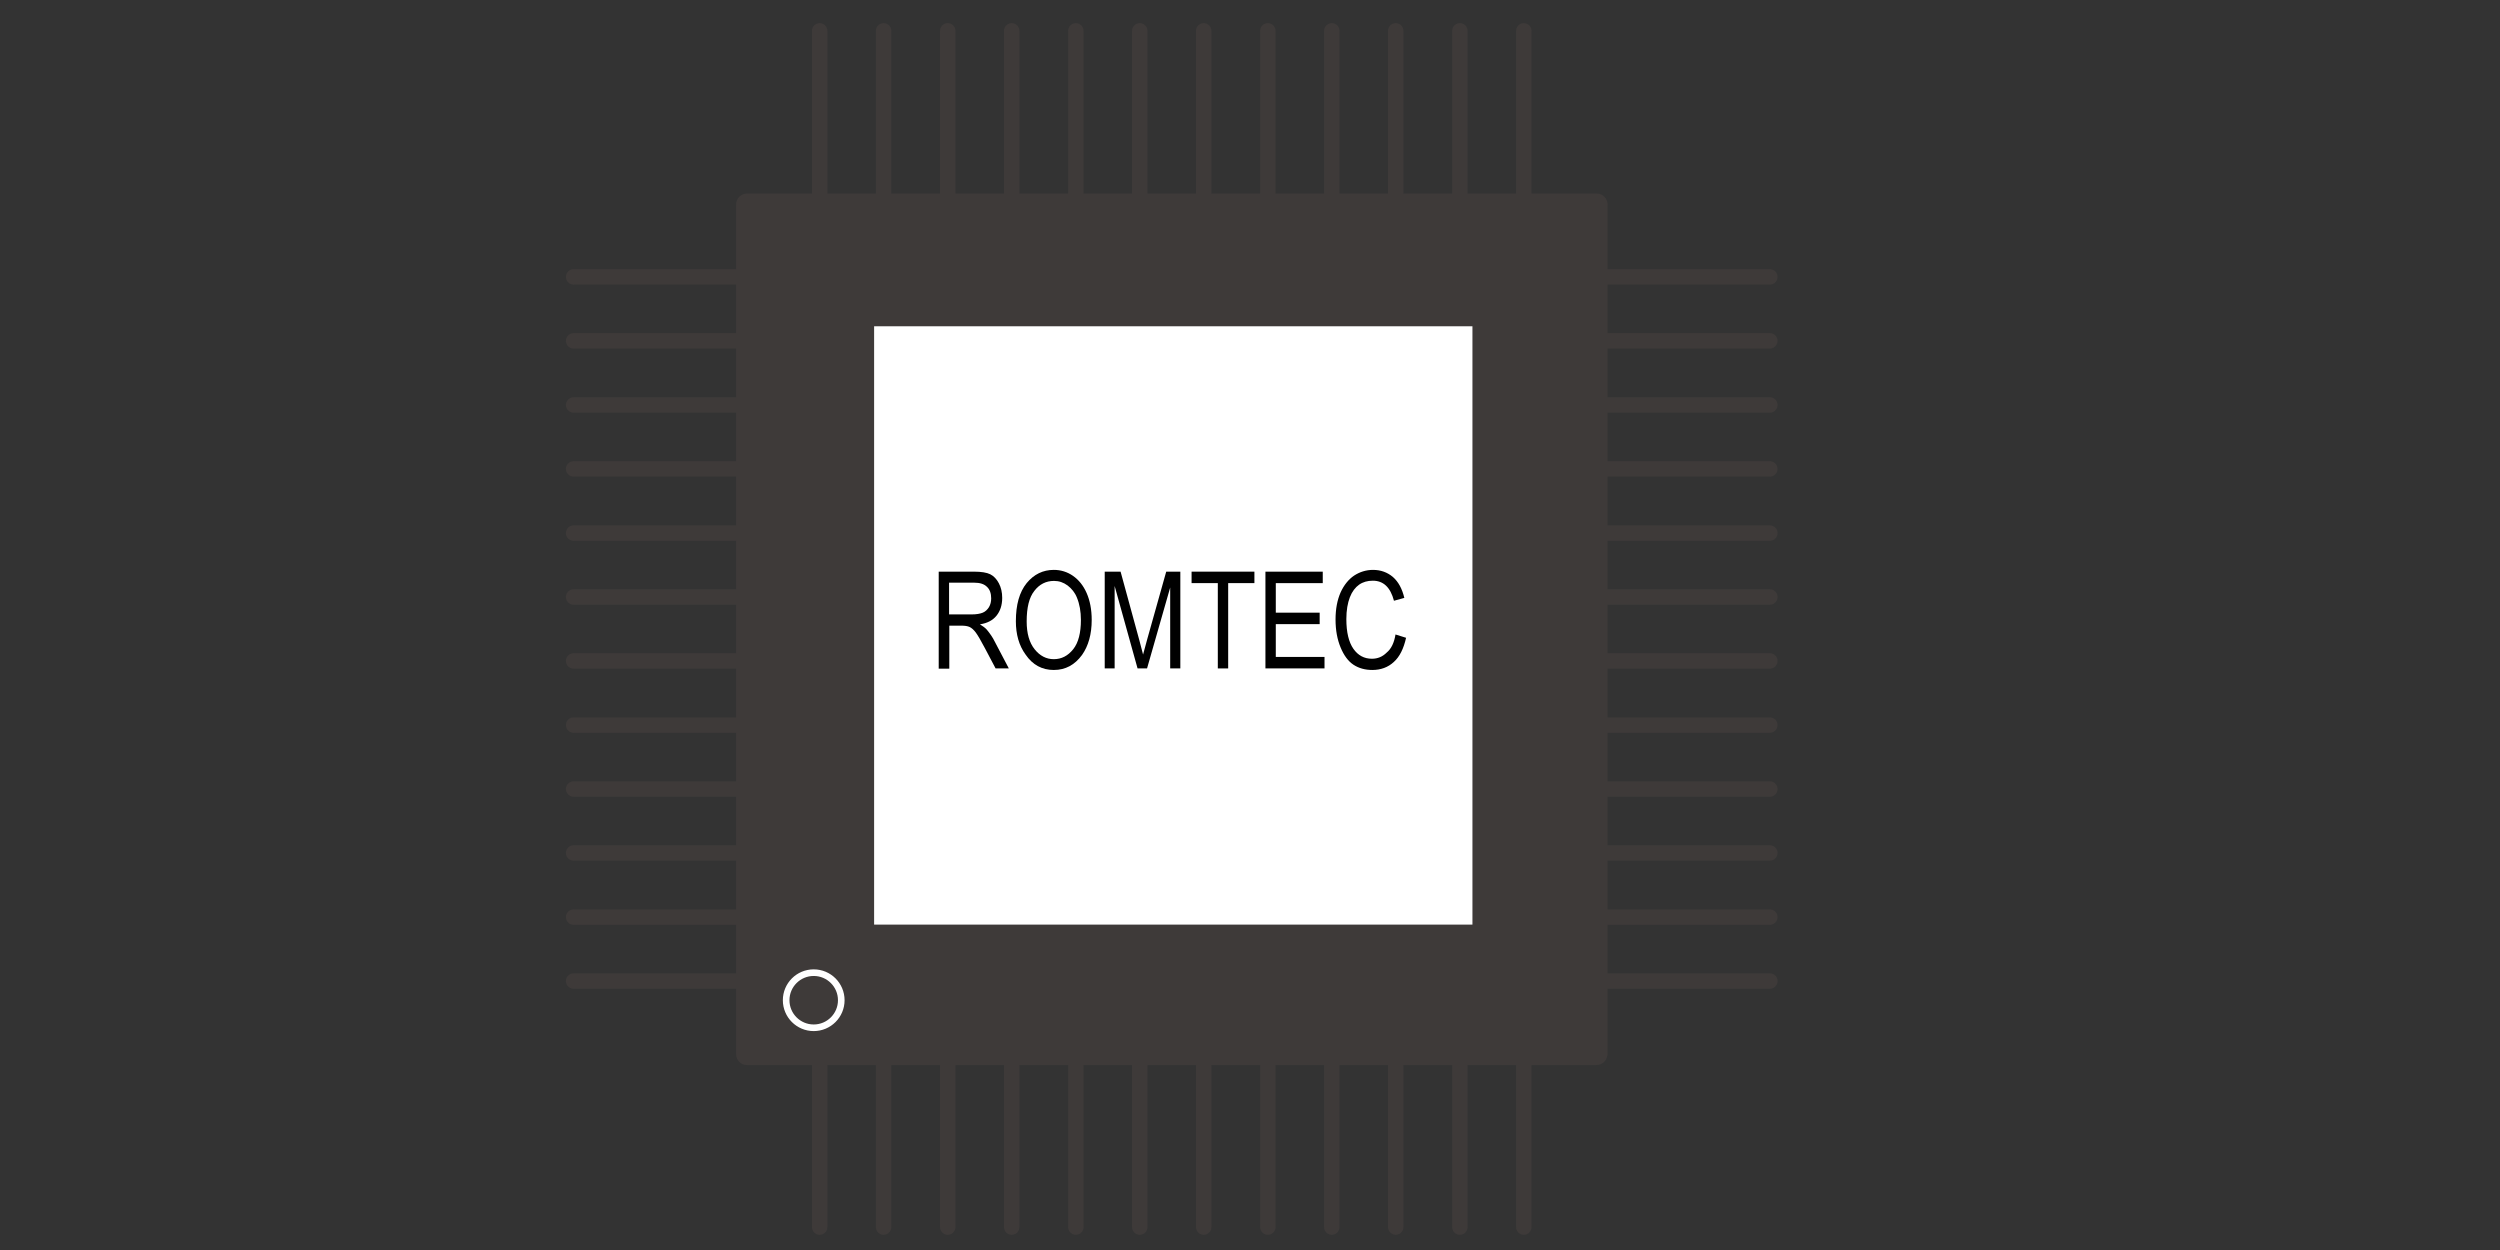 <?xml version="1.0" encoding="utf-8"?>
<!-- Generator: Adobe Illustrator 24.2.3, SVG Export Plug-In . SVG Version: 6.00 Build 0)  -->
<svg version="1.1" id="レイヤー_1" xmlns="http://www.w3.org/2000/svg" xmlns:xlink="http://www.w3.org/1999/xlink" x="0px"
	 y="0px" viewBox="0 0 1134 567" style="enable-background:new 0 0 1134 567;" xml:space="preserve">
<rect x="0" y="0" width="1134" height="567" fill="#333333" stroke="none"/>
<style type="text/css">
	.st0{fill:#3E3A39;stroke:#3E3A39;stroke-miterlimit:10;}
	.st1{fill:none;stroke:#3E3A39;stroke-width:7;stroke-linecap:round;stroke-miterlimit:10;}
	.st2{fill:none;stroke:#FFFFFF;stroke-width:3;stroke-miterlimit:10;}
	.st3{fill:#79806C;}
	.st4{fill:#FFFFFF;}
</style>
<g>
	<path class="st0" d="M728.6,478.2c0,2.4-2,4.4-4.4,4.4H338.8c-2.4,0-4.4-1.9-4.4-4.4V92.7c0-2.4,2-4.4,4.4-4.4h385.5
		c2.4,0,4.4,2,4.4,4.4v385.5H728.6z"/>
	<g>
		<g>
			<line class="st1" x1="488" y1="14" x2="488" y2="556.6"/>
			<line class="st1" x1="546" y1="14" x2="546" y2="556.6"/>
			<line class="st1" x1="517" y1="14" x2="517" y2="556.6"/>
			<line class="st1" x1="575.1" y1="14" x2="575.1" y2="556.6"/>
			<line class="st1" x1="371.8" y1="14" x2="371.8" y2="556.6"/>
			<line class="st1" x1="429.9" y1="14" x2="429.9" y2="556.6"/>
			<line class="st1" x1="400.8" y1="14" x2="400.8" y2="556.6"/>
			<line class="st1" x1="458.9" y1="14" x2="458.9" y2="556.6"/>
			<line class="st1" x1="604.1" y1="14" x2="604.1" y2="556.6"/>
			<line class="st1" x1="662.2" y1="14" x2="662.2" y2="556.6"/>
			<line class="st1" x1="633.1" y1="14" x2="633.1" y2="556.6"/>
			<line class="st1" x1="691.2" y1="14" x2="691.2" y2="556.6"/>
		</g>
		<g>
			<line class="st1" x1="802.8" y1="328.9" x2="260.2" y2="328.9"/>
			<line class="st1" x1="802.8" y1="270.8" x2="260.2" y2="270.8"/>
			<line class="st1" x1="802.8" y1="299.8" x2="260.2" y2="299.8"/>
			<line class="st1" x1="802.8" y1="241.8" x2="260.2" y2="241.8"/>
			<line class="st1" x1="802.8" y1="445" x2="260.2" y2="445"/>
			<line class="st1" x1="802.8" y1="386.9" x2="260.2" y2="386.9"/>
			<line class="st1" x1="802.8" y1="416" x2="260.2" y2="416"/>
			<line class="st1" x1="802.8" y1="357.9" x2="260.2" y2="357.9"/>
			<line class="st1" x1="802.8" y1="212.7" x2="260.2" y2="212.7"/>
			<line class="st1" x1="802.8" y1="154.6" x2="260.2" y2="154.6"/>
			<line class="st1" x1="802.8" y1="183.7" x2="260.2" y2="183.7"/>
			<line class="st1" x1="802.8" y1="125.6" x2="260.2" y2="125.6"/>
		</g>
	</g>
	<circle class="st2" cx="369.1" cy="453.7" r="12.5"/>
	<g>
		<path class="st3" d="M404.7,207.4c3.2,1.8,6.6,4.1,9.6,6.5c2.2-4.3,4.4-10,6.1-15.7l3.3,1.8c-0.1,0.4-0.6,0.6-1.2,0.5
			c-1.6,4.8-3.8,10.5-6,15.1c2.6,2.2,5.3,4.6,7.4,6.9l-1.6,2.8c-1.9-2.2-4.4-4.6-7.2-7c-3.5,6.6-8.6,13.3-14.4,18.4
			c-0.4-0.7-1.4-1.8-1.9-2.3c5.7-4.9,10.9-11.6,14.2-17.8c-3.1-2.4-6.4-4.7-9.6-6.6L404.7,207.4z"/>
		<path class="st3" d="M432.2,215.1h28.3v3.2h-27.1c-0.2,0.5-0.6,0.8-1.1,0.9L432.2,215.1z"/>
		<path class="st3" d="M493.2,208.4c-0.1,0.2-0.1,0.4-0.3,0.6c-0.4,13-1.4,21.1-2.7,24.4c-1.4,3.1-3.3,3.2-4.4,3.2
			c-1.3,0-3.7-0.4-6.1-1c0.1-0.9,0-2.3-0.1-3.2c2.5,0.8,5.2,1.1,5.9,1.1c1.2,0,1.9-0.4,2.6-2.1c1-2.8,1.9-10.3,2.2-20.5h-10.9
			c-1.7,10.8-5.1,19.7-11.2,25.8c-0.4-0.6-1.3-1.4-1.9-2c5.9-5.9,9-13.6,10.6-23.9h-9.4v-3h9.8c0.4-3.2,0.6-6.1,0.8-9.8l3.4,0.4
			c0,0.5-0.3,0.8-0.8,0.8c-0.2,3.3-0.4,5.8-0.7,8.7h11l0.5-0.3L493.2,208.4z"/>
		<path class="st3" d="M500.2,215.1h28.3v3.2h-27.1c-0.2,0.5-0.6,0.8-1.1,0.9L500.2,215.1z"/>
		<path class="st3" d="M542.7,220.4c2.1,3.4,4.2,7.9,5.1,11l-2,1.3c-0.3-1-0.6-2.1-1.1-3.3c-3.9,1.7-7.9,3.3-10.5,4.3
			c0,0.4-0.2,0.6-0.4,0.8l-1.1-3.4c0.7-0.2,1.5-0.5,2.3-0.8v-31.9h11.1v19.1h-8.9v11.9c2-0.8,4.2-1.6,6.4-2.5
			c-0.8-1.9-1.8-3.8-2.8-5.4L542.7,220.4z M543.9,201.2h-6.7v5.4h6.7V201.2z M537.1,214.8h6.7v-5.5h-6.7V214.8z M557.9,233.8
			c0,1.1,0.1,1.3,0.9,1.3h2.5c0.8,0,1-0.8,1.1-6.7c0.4,0.5,1.4,1,2,1.2c-0.2,6.6-0.7,8.3-2.8,8.3h-3.1c-2.2,0-2.8-0.9-2.8-4.1v-8.5
			c-2.4,5.7-5.8,10.1-10.7,13.1c-0.4-0.5-1.2-1.6-1.7-2.1c6.6-3.8,10.4-10.1,12.6-19.2h-8.8v-2.9h3v-13h-2.3v-2.9h15.8v2.9h-3
			c-0.4,4.8-1,9.1-1.7,13h5.3v2.9h-5.9c-0.2,1-0.5,2-0.7,2.9l1,0.1c0,0.3-0.2,0.5-0.7,0.6L557.9,233.8L557.9,233.8z M552.3,214.3
			h4.3c0.8-3.9,1.3-8.2,1.7-13h-6V214.3z"/>
		<path class="st3" d="M597.5,205.4h-18.7c-1.2,3.5-2.6,6.9-4.3,10.1l0.4,0.1c-0.1,0.3-0.3,0.5-0.7,0.6v22.1h-2.3v-18.6
			c-1.3,1.9-2.7,3.6-4.2,5.1c-0.3-0.8-0.9-2.1-1.2-2.8c2.1-2,3.9-4.4,5.5-7.1v-0.4h0.2c1.6-2.9,3-6,4.1-9.3h-8.8v-2.9h9.7
			c0.6-2,1.1-4,1.5-6l3,1c-0.1,0.3-0.3,0.5-0.8,0.5c-0.3,1.5-0.7,3-1.2,4.5h17.9v3.1H597.5z M598.1,222.8v2.8h-9.4v9.1
			c0,1.9-0.3,2.8-1.4,3.2c-1.1,0.5-3,0.5-6,0.5c-0.1-0.9-0.4-2.1-0.7-2.9c1.2,0,2.3,0.1,3.2,0.1c2.5,0,2.6,0,2.6-0.9v-9.1h-9.8v-2.8
			h9.8v-4.3h0.9c1.6-1.3,3.3-3.1,4.6-4.8h-12.3v-2.8H594l0.4-0.2l1.8,1.5c-0.1,0.2-0.3,0.4-0.5,0.4c-1.7,2.5-4.5,5.5-7,7.6v2.6
			L598.1,222.8L598.1,222.8z"/>
		<path class="st3" d="M604.1,202c3.4-1.6,6.9-3.6,9.1-5.4l2.3,2.6c-0.1,0.1-0.3,0.2-0.7,0.1c-2.4,1.7-6.3,3.6-9.8,5.1v8.8h9.8v3
			H605v11.5h10.3v2.9H605v3.7h-2.3V201L604.1,202z M630.5,201v26.6c0,3.9-1.6,4-6.9,4c-0.1-0.9-0.5-2.3-0.9-3.1c0.9,0,1.8,0,2.5,0
			c2.9,0,2.9,0,2.9-1v-23.6h-9.2v34.5h-2.3V201H630.5z"/>
		<path class="st3" d="M665.7,222.1v2.9h-14.1v9.7c0,3.6-1.6,3.7-7.3,3.7c-0.2-0.8-0.6-2-1-2.9c1.4,0,2.7,0.1,3.6,0.1
			c2.1,0,2.2,0,2.2-0.9V225H635v-2.9h14.1v-4.2l1.1,0.1c1.8-1.4,3.8-3.3,5.3-5.1h-14.1V210h16.4l0.4-0.2l1.8,1.5
			c-0.1,0.2-0.3,0.4-0.5,0.4c-1.9,2.6-5,5.8-7.9,7.9v2.4h14.1V222.1z M638.5,205v7.7h-2.2v-10.6h12.8v-5.8l3.1,0.3
			c0,0.3-0.2,0.5-0.7,0.6v4.9h13v10.6h-2.3V205H638.5z"/>
	</g>
	<g>
		<path class="st3" d="M404.7,263.6c3.2,1.8,6.6,3.9,9.6,6.2c2.2-4.2,4.4-9.6,6.1-15.1l3.3,1.7c-0.1,0.4-0.6,0.6-1.2,0.5
			c-1.6,4.6-3.8,10-6,14.5c2.6,2.1,5.3,4.4,7.4,6.7l-1.6,2.7c-1.9-2.1-4.4-4.5-7.2-6.8c-3.5,6.4-8.6,12.8-14.4,17.7
			c-0.4-0.6-1.4-1.7-1.9-2.2c5.7-4.7,10.9-11.1,14.2-17.1c-3.1-2.3-6.4-4.5-9.6-6.4L404.7,263.6z"/>
		<path class="st3" d="M432.2,271h28.3v3.1h-27.1c-0.2,0.4-0.6,0.7-1.1,0.8L432.2,271z"/>
		<path class="st3" d="M493.2,264.6c-0.1,0.2-0.1,0.4-0.3,0.6c-0.4,12.5-1.4,20.3-2.7,23.4c-1.4,3-3.3,3.1-4.4,3.1
			c-1.3,0-3.7-0.4-6.1-1c0.1-0.9,0-2.2-0.1-3.1c2.5,0.7,5.2,1.1,5.9,1.1c1.2,0,1.9-0.4,2.6-2c1-2.6,1.9-9.9,2.2-19.7h-10.9
			c-1.7,10.3-5.1,18.9-11.2,24.8c-0.4-0.6-1.3-1.4-1.9-1.9c5.9-5.6,9-13,10.6-22.9h-9.4v-2.9h9.8c0.4-3.1,0.6-5.8,0.8-9.4l3.4,0.3
			c0,0.5-0.3,0.7-0.8,0.8c-0.2,3.2-0.4,5.5-0.7,8.3h11l0.5-0.3L493.2,264.6z"/>
		<path class="st3" d="M500.2,271h28.3v3.1h-27.1c-0.2,0.4-0.6,0.7-1.1,0.8L500.2,271z"/>
		<path class="st3" d="M542.7,276.1c2.1,3.3,4.2,7.6,5.1,10.6l-2,1.3c-0.3-1-0.6-2-1.1-3.2c-3.9,1.6-7.9,3.2-10.5,4.2
			c0,0.4-0.2,0.6-0.4,0.7l-1.1-3.2c0.7-0.2,1.5-0.5,2.3-0.8V255h11.1v18.4h-8.9v11.4c2-0.7,4.2-1.6,6.4-2.4
			c-0.8-1.8-1.8-3.6-2.8-5.2L542.7,276.1z M543.9,257.7h-6.7v5.2h6.7V257.7z M537.1,270.7h6.7v-5.3h-6.7V270.7z M557.9,288.9
			c0,1.1,0.1,1.3,0.9,1.3h2.5c0.8,0,1-0.8,1.1-6.5c0.4,0.5,1.4,1,2,1.2c-0.2,6.3-0.7,7.9-2.8,7.9h-3.1c-2.2,0-2.8-0.9-2.8-3.9v-8.1
			c-2.4,5.5-5.8,9.7-10.7,12.6c-0.4-0.5-1.2-1.5-1.7-2c6.6-3.7,10.4-9.7,12.6-18.4h-8.8v-2.8h3v-12.5h-2.3V255h15.8v2.8h-3
			c-0.4,4.6-1,8.7-1.7,12.5h5.3v2.8h-5.9c-0.2,1-0.5,1.9-0.7,2.8l1,0.1c0,0.3-0.2,0.5-0.7,0.6L557.9,288.9L557.9,288.9z
			 M552.3,270.2h4.3c0.8-3.7,1.3-7.9,1.7-12.5h-6V270.2z"/>
		<path class="st3" d="M597.5,261.7h-18.7c-1.2,3.3-2.6,6.7-4.3,9.7l0.4,0.1c-0.1,0.3-0.3,0.5-0.7,0.6v21.3h-2.3v-17.9
			c-1.3,1.8-2.7,3.5-4.2,4.9c-0.3-0.8-0.9-2-1.2-2.6c2.1-1.9,3.9-4.2,5.5-6.8v-0.3h0.2c1.6-2.8,3-5.8,4.1-9h-8.8v-2.8h9.7
			c0.6-1.9,1.1-3.9,1.5-5.8l3,1c-0.1,0.3-0.3,0.5-0.8,0.5c-0.3,1.4-0.7,2.9-1.2,4.3h17.9v2.8H597.5z M598.1,278.4v2.7h-9.4v8.7
			c0,1.8-0.3,2.7-1.4,3.1c-1.1,0.4-3,0.5-6,0.5c-0.1-0.9-0.4-2-0.7-2.8c1.2,0,2.3,0.1,3.2,0.1c2.5,0,2.6,0,2.6-0.9v-8.7h-9.8v-2.7
			h9.8v-4.2h0.9c1.6-1.2,3.3-2.9,4.6-4.6h-12.3V267H594l0.4-0.2l1.8,1.5c-0.1,0.2-0.3,0.3-0.5,0.3c-1.7,2.4-4.5,5.3-7,7.3v2.5
			L598.1,278.4L598.1,278.4z"/>
		<path class="st3" d="M604.1,258.4c3.4-1.5,6.9-3.5,9.1-5.2l2.3,2.5c-0.1,0.1-0.3,0.2-0.7,0.1c-2.4,1.6-6.3,3.5-9.8,4.9v8.5h9.8
			v2.9H605v11h10.3v2.8H605v3.6h-2.3v-32L604.1,258.4z M630.5,257.4V283c0,3.8-1.6,3.8-6.9,3.8c-0.1-0.8-0.5-2.2-0.9-2.9
			c0.9,0,1.8,0,2.5,0c2.9,0,2.9,0,2.9-1v-22.6h-9.2v33.1h-2.3v-36H630.5z"/>
		<path class="st3" d="M665.7,277.7v2.8h-14.1v9.4c0,3.5-1.6,3.5-7.3,3.5c-0.2-0.8-0.6-1.9-1-2.8c1.4,0,2.7,0.1,3.6,0.1
			c2.1,0,2.2,0,2.2-0.9v-9.3H635v-2.8h14.1v-4l1.1,0.1c1.8-1.3,3.8-3.2,5.3-4.9h-14.1v-2.7h16.4l0.4-0.2l1.8,1.4
			c-0.1,0.2-0.3,0.3-0.5,0.4c-1.9,2.5-5,5.5-7.9,7.6v2.3H665.7z M638.5,261.3v7.4h-2.2v-10.1h12.8V253l3.1,0.3
			c0,0.3-0.2,0.5-0.7,0.6v4.7h13v10.1h-2.3v-7.4L638.5,261.3L638.5,261.3z"/>
	</g>
	<g>
		<path class="st3" d="M571.8,342h-14.6v-29.3h3v26.5h11.6V342z"/>
		<path class="st3" d="M592.6,331.3c0,7.8-4.9,11.1-9.3,11.1c-5.1,0-9.1-4-9.1-10.8c0-7.1,4.3-11.1,9.3-11.1
			C589,320.5,592.6,324.9,592.6,331.3z M583.4,323c-4.3,0-6.1,4.5-6.1,8.5c0,4.6,2.5,8.4,6.1,8.4s6.2-3.8,6.2-8.5
			C589.5,327.7,587.7,323,583.4,323z"/>
		<path class="st3" d="M598,317.2l3-1.1v4.9h5.2v2.5H601v12.1c0,2.7,0.8,4.1,2.7,4.1c0.9,0,1.5-0.1,2.1-0.3l0.2,2.5
			c-0.7,0.3-1.7,0.5-3,0.5c-4.8,0-5-4.6-5-6.8v-12h-3.1V321h3.1V317.2z"/>
		<path class="st3" d="M609.3,340c0-1.5,0.9-2.5,2.2-2.5s2.2,1,2.2,2.5c0,1.4-0.8,2.4-2.2,2.4S609.3,341.3,609.3,340z"/>
		<path class="st3" d="M638,342h-3l-8.9-15.4c-1.9-3.3-3.7-6.5-5-9.8H621c0.3,3.7,0.3,7.1,0.3,12.2v13h-2.9v-29.3h3.2l9,15.4
			c2,3.5,3.6,6.5,4.9,9.6h0.1c-0.3-4.1-0.4-7.6-0.4-12.2v-12.7h2.9L638,342L638,342z"/>
		<path class="st3" d="M661.1,331.3c0,7.8-4.9,11.1-9.3,11.1c-5.1,0-9.1-4-9.1-10.8c0-7.1,4.3-11.1,9.3-11.1
			C657.4,320.5,661.1,324.9,661.1,331.3z M651.9,323c-4.3,0-6.1,4.5-6.1,8.5c0,4.6,2.5,8.4,6.1,8.4s6.2-3.8,6.2-8.5
			C657.9,327.7,656.2,323,651.9,323z"/>
	</g>
	<rect x="396.5" y="148" class="st4" width="271.4" height="271.4"/>
</g>
<g>
	<path d="M425.8,303.2v-43.9h16c3.3,0,5.8,0.4,7.4,1.2c1.6,0.8,2.9,2.2,3.9,4.1s1.5,4.1,1.5,6.6c0,3.3-0.9,6-2.6,8.1
		c-1.7,2.1-4.2,3.4-7.5,3.9c1.3,0.8,2.4,1.6,3.1,2.4c1.4,1.7,2.7,3.5,3.7,5.6l6.3,12h-6l-4.8-9.1c-1.9-3.6-3.3-6-4.2-7.2
		c-0.9-1.2-1.9-2.1-2.8-2.5c-0.9-0.4-2.1-0.6-3.7-0.6h-5.5v19.5H425.8z M430.5,278.7h10.2c2.2,0,3.9-0.3,5.1-0.8
		c1.2-0.5,2.1-1.4,2.8-2.5c0.7-1.2,1-2.5,1-4c0-2.2-0.6-4-1.9-5.2c-1.3-1.3-3.2-1.9-5.8-1.9h-11.4V278.7z"/>
	<path d="M460.8,281.8c0-7.5,1.6-13.2,4.9-17.3c3.3-4,7.4-6,12.3-6c3.2,0,6.1,0.9,8.7,2.7s4.7,4.4,6.2,7.8c1.5,3.4,2.3,7.5,2.3,12.2
		c0,6.5-1.5,11.8-4.4,15.9c-3.3,4.5-7.5,6.8-12.8,6.8c-5.3,0-9.6-2.3-12.8-7C462.2,292.8,460.8,287.7,460.8,281.8z M465.7,281.9
		c0,5.4,1.2,9.6,3.6,12.6c2.4,3,5.3,4.5,8.7,4.5c3.5,0,6.4-1.5,8.8-4.5c2.4-3,3.5-7.5,3.5-13.3c0-3.8-0.6-7.2-1.8-10.1
		c-0.9-2.3-2.4-4.1-4.2-5.5c-1.9-1.4-3.9-2.1-6.2-2.1c-3.6,0-6.6,1.5-8.9,4.5C466.8,271,465.7,275.6,465.7,281.9z"/>
	<path d="M501.1,303.2v-43.9h7.2l8.5,31.1l1.7,6.5c0.4-1.6,1.1-4,1.9-7l8.6-30.6h6.4v43.9h-4.6v-36.7l-10.5,36.7h-4.3l-10.4-37.4
		v37.4H501.1z"/>
	<path d="M552.4,303.2v-38.7h-11.9v-5.2h28.5v5.2h-11.9v38.7H552.4z"/>
	<path d="M574,303.2v-43.9h26v5.2h-21.3v13.4h19.9v5.2h-19.9V298h22.1v5.2H574z"/>
	<path d="M633,287.8l4.8,1.5c-1.1,4.9-2.9,8.6-5.6,11c-2.6,2.4-5.9,3.6-9.7,3.6c-3.3,0-6.2-0.8-8.6-2.4c-2.4-1.6-4.3-4.2-5.8-7.8
		s-2.3-7.8-2.3-12.7c0-4.8,0.8-8.9,2.3-12.3c1.5-3.3,3.6-5.9,6.1-7.6c2.6-1.7,5.5-2.6,8.6-2.6c3.5,0,6.5,1.1,9,3.2
		c2.5,2.2,4.2,5.3,5.2,9.5l-4.7,1.3c-1.6-6.1-4.8-9.1-9.6-9.1c-2.4,0-4.5,0.6-6.2,1.8s-3.2,3.1-4.2,5.7c-1,2.6-1.6,5.9-1.6,9.9
		c0,6,1.1,10.5,3.2,13.5c2.1,3,4.9,4.5,8.4,4.5c2.6,0,4.8-0.9,6.7-2.8C631.1,294.3,632.4,291.5,633,287.8z"/>
</g>
</svg>

